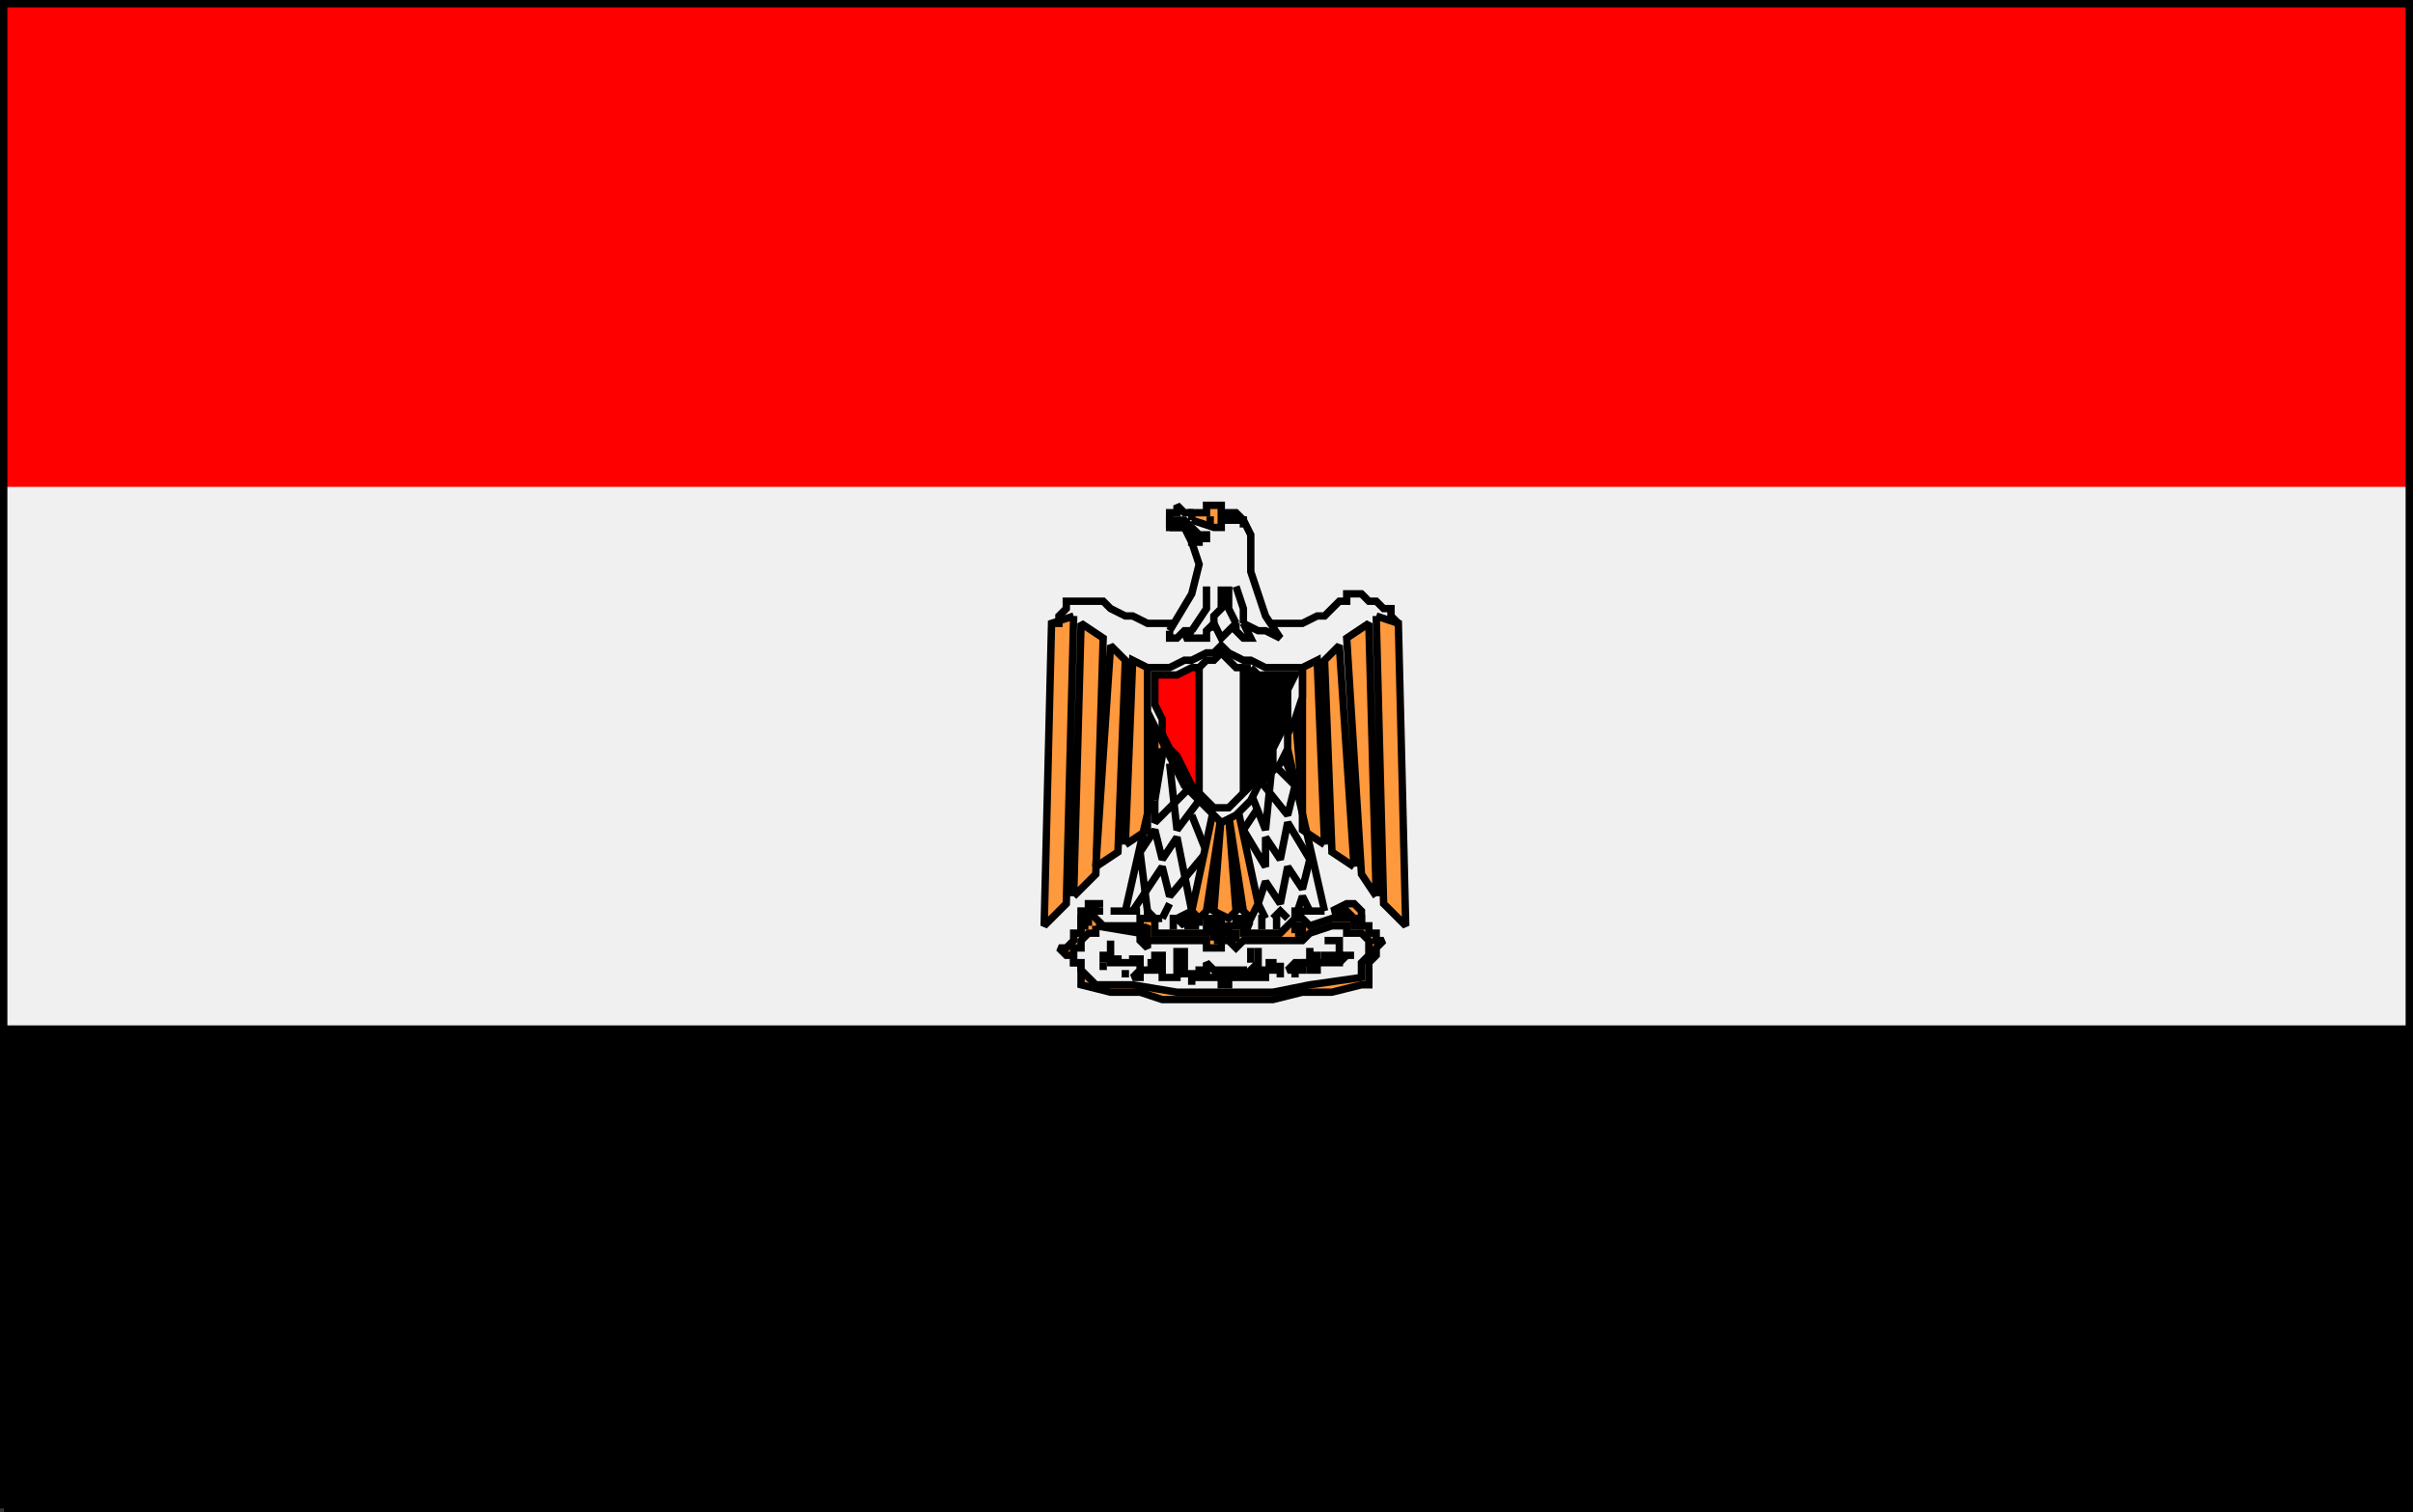<svg xmlns="http://www.w3.org/2000/svg" width="327" height="205" version="1.2"><rect width="100%" height="100%" fill="#333333" stroke="none"/><g fill="none" fill-rule="evenodd" stroke="#000" stroke-miterlimit="2" font-family="'Sans Serif'" font-size="12.5" font-weight="400"><path fill="#f0f0f0" stroke="#f0f0f0" d="M.5 204.5V.5h326v204H.5" vector-effect="non-scaling-stroke"/><path fill="red" stroke="red" d="M.5 65.5V.5h326v65H.5" vector-effect="non-scaling-stroke"/><path fill="#000" d="M.5 204.5v-65h326v65H.5" vector-effect="non-scaling-stroke"/><path fill="#ff993d" d="m145.5 83.5-3 1-1 41 3-3 1-39m0 38 1-37 3 2-1 32-3 3" vector-effect="non-scaling-stroke"/><path fill="#ff993d" d="m148.5 117.5 2-30 2 2-1 26-3 2m4-3 1-25 2 1v22l-3 2m4-6v-11l2 1-1 4-1 6" vector-effect="non-scaling-stroke"/><path d="m157.5 101.5-5 22m7 1 2-1-2-10-2 3-1-4-2 3 1 8" vector-effect="non-scaling-stroke"/><path d="m153.5 123.5 4-6 1 4 5-6-2-5m1-2-3 4-1-9" vector-effect="non-scaling-stroke"/><path d="m161.5 106.5-5 5v-3m2 14-1 2m15-22-1 10-2-5" vector-effect="non-scaling-stroke"/><path d="m170.5 109.5-2 3 3 5v-4l2 3 1-5 3 5-1 4-2-3-1 5-2-3-1 3 1 2m1 0 1-1 1 1m1 0 1-3 1 2m-5-20 3 3-1 4-4-5" vector-effect="non-scaling-stroke"/><path fill="#ff993d" d="m186.5 83.5 3 1 1 41-3-3-1-39m0 38-1-37-3 2 2 32 2 3m-3-4-2-30-2 2 1 26 3 2m-4-3-1-25-2 1v22l3 2m-3-6-1-12-2 2v3l3 7" vector-effect="non-scaling-stroke"/><path d="m174.5 101.5 5 22" vector-effect="non-scaling-stroke"/><path fill="#ff993d" d="m164.5 109.5-3 14 1 1 1-1 2-13-1 13 2 1 1-1-1-13 2 13 1 1 1-2-3-14-3 1" vector-effect="non-scaling-stroke"/><path d="m189.5 84.5-1-1v-1h-1l-1-1h-1l-1-1h-2v1h-1l-1 1-1 1h-1l-2 1h-21l-2-1h-1l-2-1-1-1h-5v1l-1 1v1h-1" vector-effect="non-scaling-stroke"/><path fill="#f0f0f0" d="m158.5 85.5 3-5 1-4-1-3-1-2h-2v-2h1v-1l1 1h1l1 1h6l1 2v5l1 3 1 3 2 3-2-1h-1l-2-1 1 2h-1l-1-1v-1l-1 1-1 1-1-2-1 1v1h-3l1-1h-1l-1 1h-1v-1" vector-effect="non-scaling-stroke"/><path fill="#ff993d" d="m161.5 70.5 3 1h1v-1h3v1-1l-1-1h-2v-1h-2v1h-2v1" vector-effect="non-scaling-stroke"/><path fill="#f0f0f0" d="M164.5 70.5h-1 1" vector-effect="non-scaling-stroke"/><path fill="#ff993d" d="M158.5 71.5v-1h2l1 1 1 1h1v1-1h-1v1h-1v-1l-1-1h-2" vector-effect="non-scaling-stroke"/><path d="m161.5 85.5 2-3v-3m5 5v-2l-1-3m0 5-1-2v-3m-2 6v-2l1-1v-3" vector-effect="non-scaling-stroke"/><path fill="#f0f0f0" d="M155.5 90.5v6l1 2 1 2 1 2 1 2 1 2 1 1 2 2 1 1 1 1 2-1 2-2 1-2 1-1 2-2 1-2v-2l1-2 1-3v-4h-5l-2-1h-1l-2-1-1-1-1 1h-1l-2 1h-1l-2 1h-3" vector-effect="non-scaling-stroke"/><path fill="red" d="M162.5 90.5h-1l-2 1h-3v4l1 2v2l1 2 1 1 1 2 1 2 1 1v-17" vector-effect="non-scaling-stroke"/><path fill="#000" d="m169.5 90.5 1 1h5l-1 2v4l-1 2-1 2v2l-1 1-2 2-1 1v-17h1" vector-effect="non-scaling-stroke"/><path d="M168.5 90.5h-1l-1-1-1-1-1 1h-1l-1 1m0 17 1 1 1 1h2l1-1 1-1" vector-effect="non-scaling-stroke"/><path fill="#ff993d" d="M149.5 122.5h-1v1h-1l1 1 1 1h5v-1h2v2h7v-1l1 1v-1h-1v-1h2v2h1v-1h1v-1h1l1 1h-2 1v1h5l1-1 1-1h1l1 1 3-1h3l-1-1h-2l2-1h1l1 1v2h1v1h1v1h1l-1 1v1l-1 1v3h-1l-4 1h-4l-4 1h-15l-3-1h-4l-4-1v-3h-1v-1h-1l-1-1h1l1-1v-1h1v-3h1v-1h2" vector-effect="non-scaling-stroke"/><path d="M150.5 123.5h2m0 0h2m1 1v-1l1 1h1m1 0h1l1 1v-1h2v1m8-1h1m1 0h1m2 0v-1h4m-31 0h1m9 2h1m1 0h1m0 0h1m8 0h1m1 0h1" vector-effect="non-scaling-stroke"/><path fill="#f0f0f0" d="M147.5 125.5v-1h-1v1h1m36-1h1v1h-1v-1m-28 3v-1h-1l1-1v2m9 0v-1h1v1h-1m2-1h1v1l-1-1m9 0v-1h1v1h-1" vector-effect="non-scaling-stroke"/><path fill="#f0f0f0" d="m148.5 125.5 6 1v1l1 1v-1h8v1h2v-1h1l1 1 1-1h8l1-1 3-1h2v1h2l1 1v2l-1 1v2l-7 1-5 1h-13l-6-1h-5l-1-1-1-1v-1h-1v-2h1v-1l1-1h1v-1" vector-effect="non-scaling-stroke"/><path d="M150.5 127.5v2h-1v1-1h1v1h1v-1 1h2v-1m1 0v2l-1 1h1v-1h2v-1h-1 1v-1h1v3h2v-4m1 4v-4 1m1 2v2m0-1h1v-1h1v-1 2h2v1h1v-2h-2l-1-1v1m3 1h2v-1h-1v1m3-4v4h-1v-1l1-1m0 2h1v-1h1v-1h-1m2 0v2m2 0v-1h1v-1h-1l-1 1h2v-1h3v-1h2v1h-2" vector-effect="non-scaling-stroke"/><path d="M177.5 128.5v3h1v-2h-1v1h-1 1m2-3h2v2h2-1l-1 1m-12-2v1m0 0v1m-17 1v1m-3-2v1" vector-effect="non-scaling-stroke"/><path d="M.5 204.5V.5h326v204H.5" vector-effect="non-scaling-stroke"/></g></svg>
